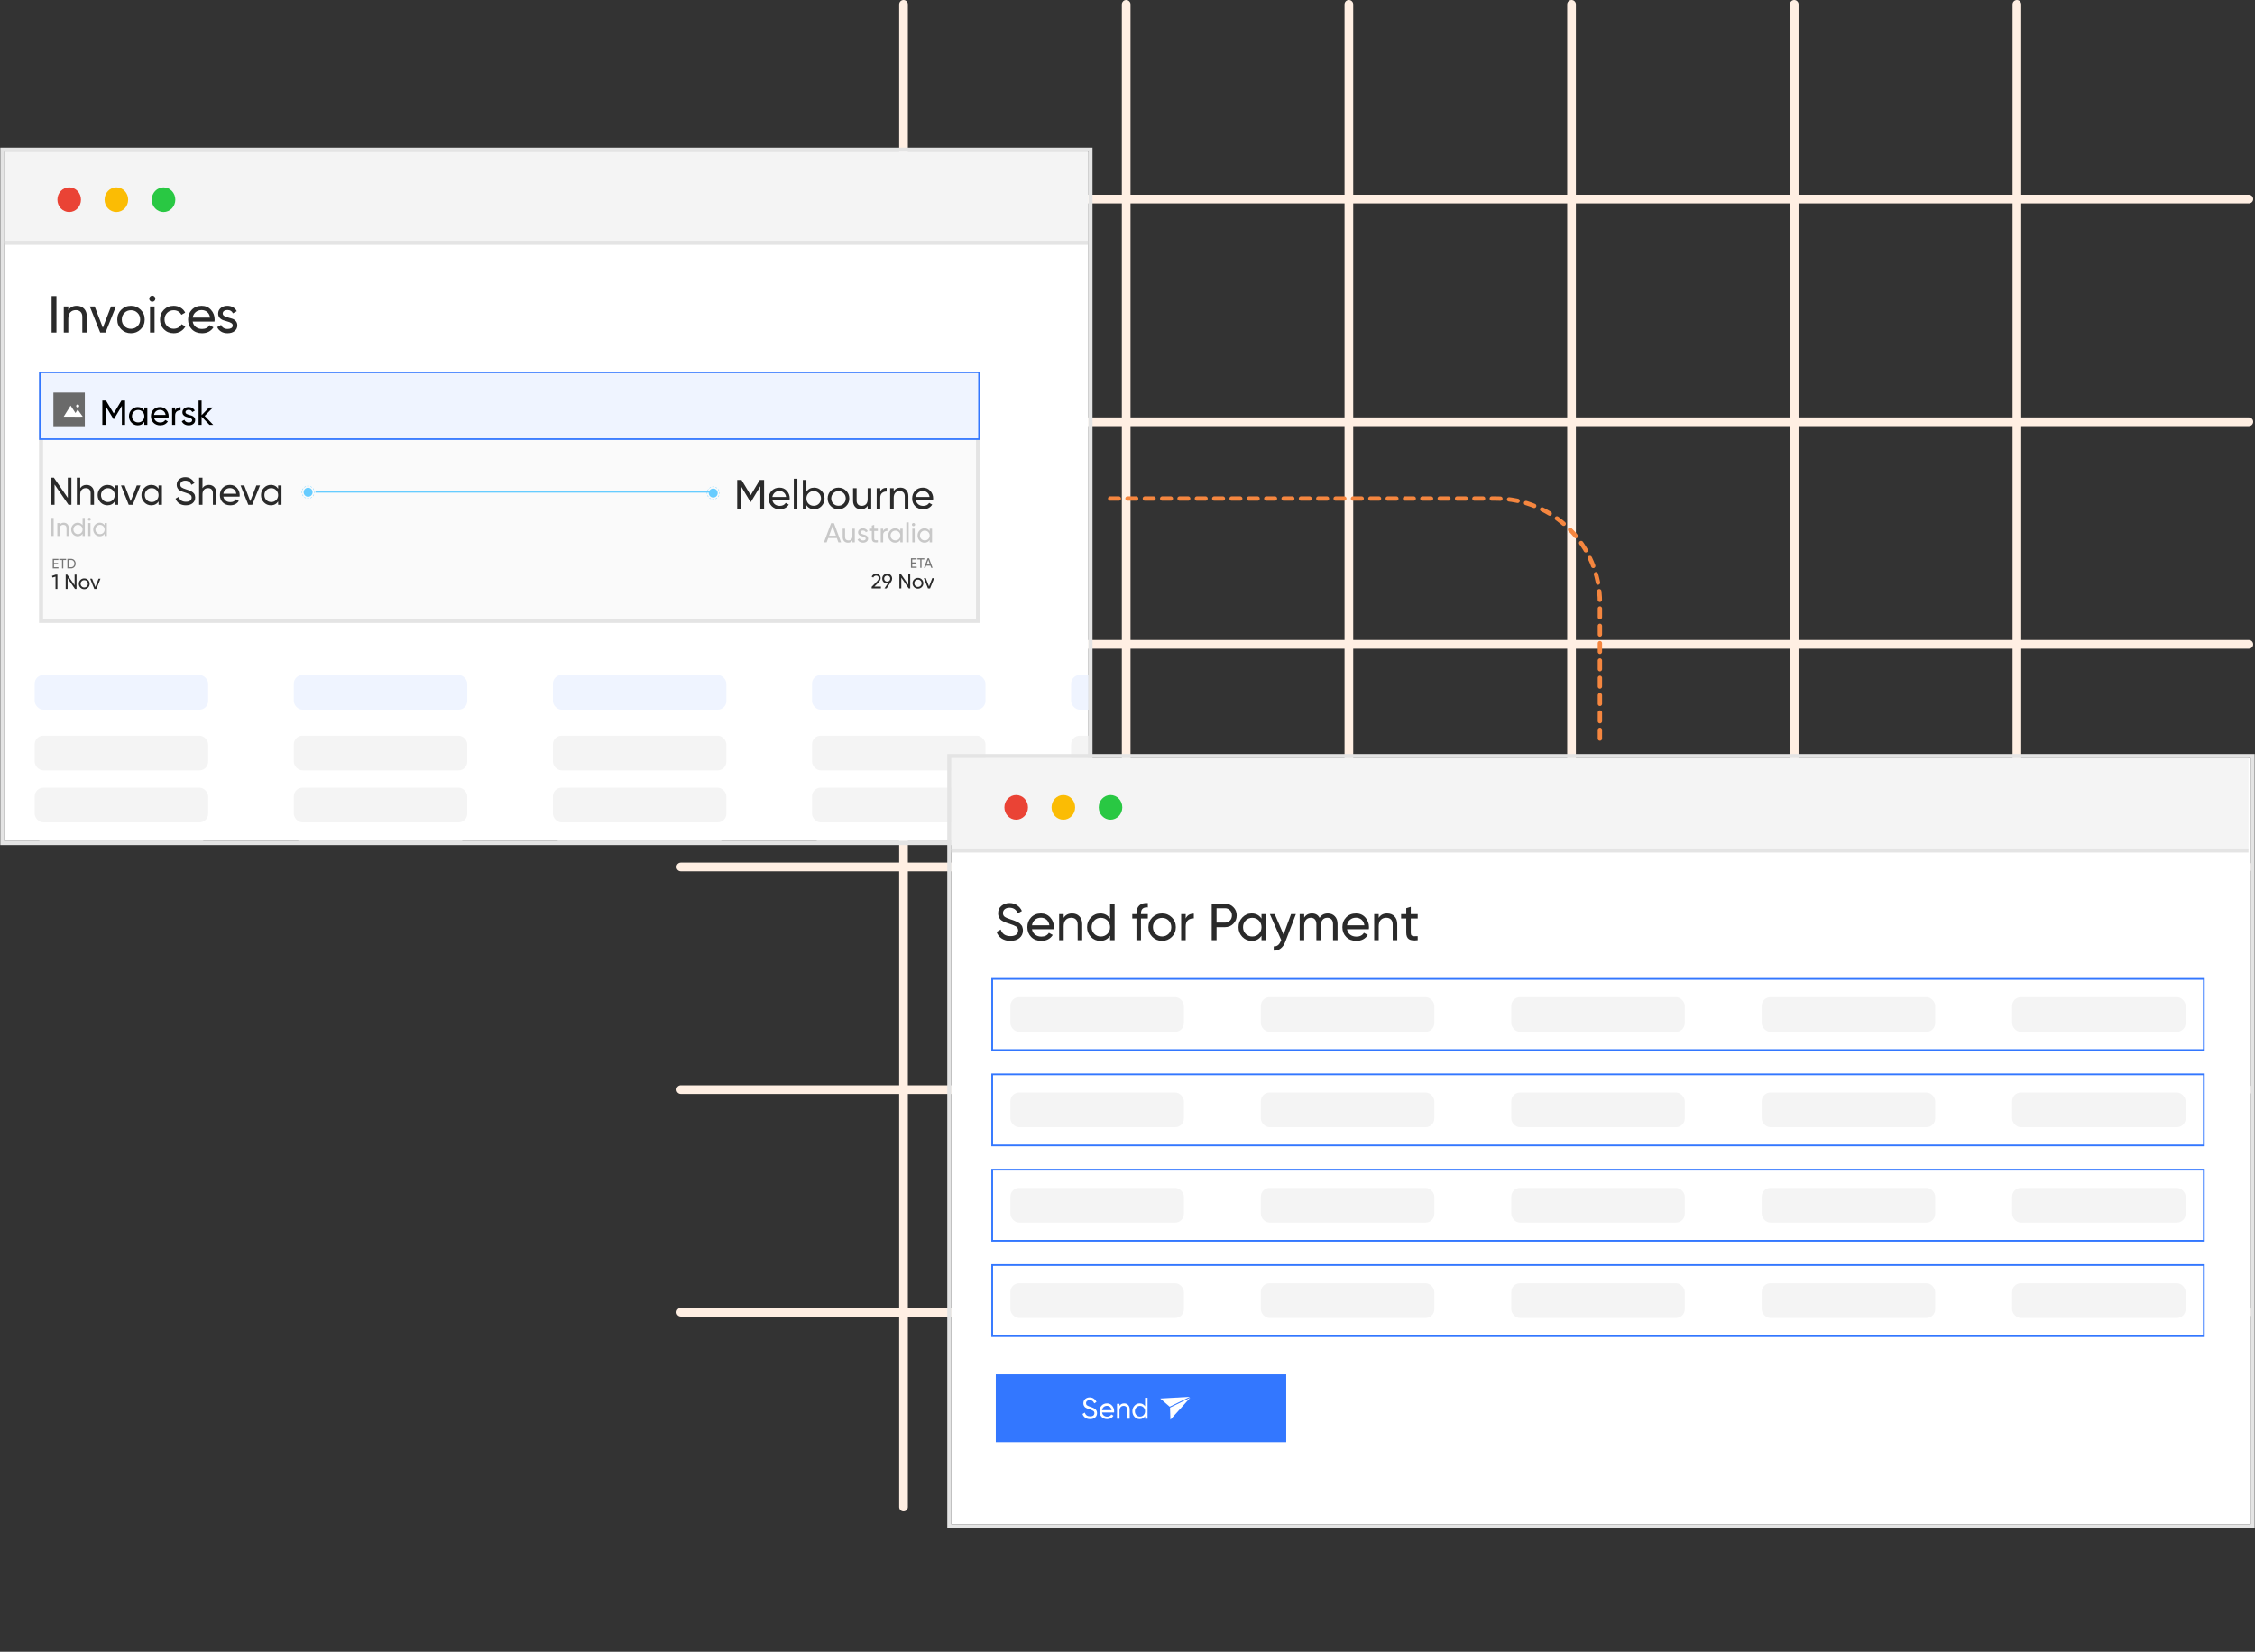 <svg width="520" height="381" viewBox="0 0 520 381" fill="none" xmlns="http://www.w3.org/2000/svg">
<rect x="0" y="0" width="520" height="381" fill="#333333" stroke="none"/>
<path d="M208.351 1V347.607" stroke="#FFEFE3" stroke-width="2" stroke-linecap="round"/>
<path d="M518.584 45.931L157 45.931" stroke="#FFEFE3" stroke-width="2" stroke-linecap="round"/>
<path d="M259.698 1V347.607" stroke="#FFEFE3" stroke-width="2" stroke-linecap="round"/>
<path d="M518.584 97.28L157 97.28" stroke="#FFEFE3" stroke-width="2" stroke-linecap="round"/>
<path d="M311.049 1V347.607" stroke="#FFEFE3" stroke-width="2" stroke-linecap="round"/>
<path d="M518.584 148.629L157 148.629" stroke="#FFEFE3" stroke-width="2" stroke-linecap="round"/>
<path d="M362.396 1V347.607" stroke="#FFEFE3" stroke-width="2" stroke-linecap="round"/>
<path d="M518.584 199.978L157 199.978" stroke="#FFEFE3" stroke-width="2" stroke-linecap="round"/>
<path d="M413.747 1V347.607" stroke="#FFEFE3" stroke-width="2" stroke-linecap="round"/>
<path d="M518.584 251.328L157 251.328" stroke="#FFEFE3" stroke-width="2" stroke-linecap="round"/>
<path d="M465.095 1V347.607" stroke="#FFEFE3" stroke-width="2" stroke-linecap="round"/>
<path d="M518.584 302.677L157 302.677" stroke="#FFEFE3" stroke-width="2" stroke-linecap="round"/>
<g clip-path="url(#clip0_605_56096)">
<rect x="1" y="35" width="251" height="160" fill="white"/>
<rect x="8" y="169.696" width="40" height="8" rx="2" fill="#F4F4F4"/>
<rect x="67.75" y="169.696" width="40" height="8" rx="2" fill="#F4F4F4"/>
<rect x="127.5" y="169.696" width="40" height="8" rx="2" fill="#F4F4F4"/>
<rect x="187.25" y="169.696" width="40" height="8" rx="2" fill="#F4F4F4"/>
<rect x="247" y="169.696" width="40" height="8" rx="2" fill="#F4F4F4"/>
<rect x="8" y="181.696" width="40" height="8" rx="2" fill="#F4F4F4"/>
<rect x="67.75" y="181.696" width="40" height="8" rx="2" fill="#F4F4F4"/>
<rect x="127.5" y="181.696" width="40" height="8" rx="2" fill="#F4F4F4"/>
<rect x="187.25" y="181.696" width="40" height="8" rx="2" fill="#F4F4F4"/>
<rect x="247" y="181.696" width="40" height="8" rx="2" fill="#F4F4F4"/>
<rect x="8" y="193.696" width="40" height="8" rx="2" fill="#F4F4F4"/>
<rect x="67.75" y="193.696" width="40" height="8" rx="2" fill="#F4F4F4"/>
<rect x="127.5" y="193.696" width="40" height="8" rx="2" fill="#F4F4F4"/>
<rect x="187.25" y="193.696" width="40" height="8" rx="2" fill="#F4F4F4"/>
<rect x="247" y="193.696" width="40" height="8" rx="2" fill="#F4F4F4"/>
<rect x="8" y="155.696" width="40" height="8" rx="2" fill="#EFF4FF"/>
<rect x="67.75" y="155.696" width="40" height="8" rx="2" fill="#EFF4FF"/>
<rect x="127.5" y="155.696" width="40" height="8" rx="2" fill="#EFF4FF"/>
<rect x="187.25" y="155.696" width="40" height="8" rx="2" fill="#EFF4FF"/>
<rect x="247" y="155.696" width="40" height="8" rx="2" fill="#EFF4FF"/>
<path d="M1 34.696H250.859V56.02H1V34.696Z" fill="#F4F4F4"/>
<path d="M250.859 55.554H1V56.487H250.859V55.554Z" fill="#E4E4E4"/>
<path fill-rule="evenodd" clip-rule="evenodd" d="M15.957 48.913C17.459 48.913 18.676 47.64 18.676 46.069C18.676 44.499 17.459 43.226 15.957 43.226C14.455 43.226 13.237 44.499 13.237 46.069C13.237 47.64 14.455 48.913 15.957 48.913Z" fill="#EA4335"/>
<path fill-rule="evenodd" clip-rule="evenodd" d="M26.834 48.913C28.335 48.913 29.553 47.64 29.553 46.069C29.553 44.499 28.335 43.226 26.834 43.226C25.332 43.226 24.114 44.499 24.114 46.069C24.114 47.64 25.332 48.913 26.834 48.913Z" fill="#FBBC04"/>
<path fill-rule="evenodd" clip-rule="evenodd" d="M37.712 48.913C39.213 48.913 40.431 47.64 40.431 46.069C40.431 44.499 39.213 43.226 37.712 43.226C36.21 43.226 34.992 44.499 34.992 46.069C34.992 47.64 36.21 48.913 37.712 48.913Z" fill="#29C843"/>
<path d="M11.9 68.296H13.016V76.696H11.9V68.296ZM17.698 70.54C18.402 70.54 18.966 70.764 19.39 71.212C19.814 71.652 20.026 72.252 20.026 73.012V76.696H18.982V73.072C18.982 72.584 18.85 72.208 18.586 71.944C18.322 71.672 17.958 71.536 17.494 71.536C16.974 71.536 16.554 71.7 16.234 72.028C15.914 72.348 15.754 72.844 15.754 73.516V76.696H14.71V70.696H15.754V71.56C16.178 70.88 16.826 70.54 17.698 70.54ZM25.601 70.696H26.729L24.329 76.696H23.105L20.705 70.696H21.833L23.717 75.58L25.601 70.696ZM32.442 75.94C31.826 76.548 31.078 76.852 30.198 76.852C29.318 76.852 28.57 76.548 27.954 75.94C27.346 75.332 27.042 74.584 27.042 73.696C27.042 72.808 27.346 72.06 27.954 71.452C28.57 70.844 29.318 70.54 30.198 70.54C31.078 70.54 31.826 70.844 32.442 71.452C33.058 72.06 33.366 72.808 33.366 73.696C33.366 74.584 33.058 75.332 32.442 75.94ZM30.198 75.832C30.798 75.832 31.302 75.628 31.71 75.22C32.118 74.812 32.322 74.304 32.322 73.696C32.322 73.088 32.118 72.58 31.71 72.172C31.302 71.764 30.798 71.56 30.198 71.56C29.606 71.56 29.106 71.764 28.698 72.172C28.29 72.58 28.086 73.088 28.086 73.696C28.086 74.304 28.29 74.812 28.698 75.22C29.106 75.628 29.606 75.832 30.198 75.832ZM35.125 69.604C34.925 69.604 34.757 69.536 34.621 69.4C34.485 69.264 34.417 69.1 34.417 68.908C34.417 68.716 34.485 68.552 34.621 68.416C34.757 68.272 34.925 68.2 35.125 68.2C35.317 68.2 35.481 68.272 35.617 68.416C35.753 68.552 35.821 68.716 35.821 68.908C35.821 69.1 35.753 69.264 35.617 69.4C35.481 69.536 35.317 69.604 35.125 69.604ZM34.597 76.696V70.696H35.641V76.696H34.597ZM40.053 76.852C39.149 76.852 38.397 76.552 37.797 75.952C37.197 75.344 36.897 74.592 36.897 73.696C36.897 72.8 37.197 72.052 37.797 71.452C38.397 70.844 39.149 70.54 40.053 70.54C40.645 70.54 41.177 70.684 41.649 70.972C42.121 71.252 42.473 71.632 42.705 72.112L41.829 72.616C41.677 72.296 41.441 72.04 41.121 71.848C40.809 71.656 40.453 71.56 40.053 71.56C39.453 71.56 38.949 71.764 38.541 72.172C38.141 72.58 37.941 73.088 37.941 73.696C37.941 74.296 38.141 74.8 38.541 75.208C38.949 75.616 39.453 75.82 40.053 75.82C40.453 75.82 40.813 75.728 41.133 75.544C41.453 75.352 41.697 75.096 41.865 74.776L42.753 75.292C42.497 75.764 42.129 76.144 41.649 76.432C41.169 76.712 40.637 76.852 40.053 76.852ZM44.434 74.176C44.538 74.712 44.782 75.128 45.166 75.424C45.558 75.72 46.038 75.868 46.606 75.868C47.398 75.868 47.974 75.576 48.334 74.992L49.222 75.496C48.638 76.4 47.758 76.852 46.582 76.852C45.63 76.852 44.854 76.556 44.254 75.964C43.662 75.364 43.366 74.608 43.366 73.696C43.366 72.792 43.658 72.04 44.242 71.44C44.826 70.84 45.582 70.54 46.51 70.54C47.39 70.54 48.106 70.852 48.658 71.476C49.218 72.092 49.498 72.836 49.498 73.708C49.498 73.86 49.486 74.016 49.462 74.176H44.434ZM46.51 71.524C45.95 71.524 45.486 71.684 45.118 72.004C44.75 72.316 44.522 72.736 44.434 73.264H48.442C48.354 72.696 48.13 72.264 47.77 71.968C47.41 71.672 46.99 71.524 46.51 71.524ZM51.364 72.316C51.364 72.548 51.48 72.736 51.712 72.88C51.944 73.016 52.224 73.128 52.552 73.216C52.88 73.296 53.208 73.392 53.536 73.504C53.864 73.608 54.144 73.792 54.376 74.056C54.608 74.312 54.724 74.644 54.724 75.052C54.724 75.596 54.512 76.032 54.088 76.36C53.672 76.688 53.136 76.852 52.48 76.852C51.896 76.852 51.396 76.724 50.98 76.468C50.564 76.212 50.268 75.872 50.092 75.448L50.992 74.932C51.088 75.22 51.268 75.448 51.532 75.616C51.796 75.784 52.112 75.868 52.48 75.868C52.824 75.868 53.108 75.804 53.332 75.676C53.556 75.54 53.668 75.332 53.668 75.052C53.668 74.82 53.552 74.636 53.32 74.5C53.088 74.356 52.808 74.244 52.48 74.164C52.152 74.076 51.824 73.976 51.496 73.864C51.168 73.752 50.888 73.568 50.656 73.312C50.424 73.056 50.308 72.728 50.308 72.328C50.308 71.808 50.508 71.38 50.908 71.044C51.316 70.708 51.824 70.54 52.432 70.54C52.92 70.54 53.352 70.652 53.728 70.876C54.112 71.092 54.4 71.396 54.592 71.788L53.716 72.28C53.5 71.768 53.072 71.512 52.432 71.512C52.136 71.512 51.884 71.584 51.676 71.728C51.468 71.864 51.364 72.06 51.364 72.316Z" fill="#2A2A2A"/>
<rect x="9.467" y="86.163" width="216.067" height="57.067" fill="#FAFAFA" stroke="#E4E4E4" stroke-width="0.933"/>
<path d="M15.636 110.182H16.466V116.434H15.796L12.581 111.763V116.434H11.75V110.182H12.42L15.636 114.845V110.182Z" fill="#2A2A2A"/>
<path d="M19.948 111.852C20.472 111.852 20.891 112.019 21.207 112.352C21.523 112.68 21.68 113.127 21.68 113.692V116.434H20.903V113.737C20.903 113.374 20.805 113.094 20.609 112.897C20.412 112.695 20.141 112.594 19.796 112.594C19.409 112.594 19.096 112.716 18.858 112.96C18.62 113.198 18.5 113.567 18.5 114.067V116.434H17.723V110.182H18.5V112.611C18.816 112.105 19.299 111.852 19.948 111.852Z" fill="#2A2A2A"/>
<path d="M26.463 111.968H27.24V116.434H26.463V115.666C26.076 116.256 25.514 116.551 24.775 116.551C24.15 116.551 23.617 116.324 23.176 115.872C22.735 115.413 22.515 114.856 22.515 114.201C22.515 113.546 22.735 112.993 23.176 112.54C23.617 112.081 24.15 111.852 24.775 111.852C25.514 111.852 26.076 112.147 26.463 112.736V111.968ZM24.873 115.8C25.326 115.8 25.704 115.648 26.008 115.345C26.311 115.035 26.463 114.654 26.463 114.201C26.463 113.749 26.311 113.371 26.008 113.067C25.704 112.757 25.326 112.602 24.873 112.602C24.427 112.602 24.052 112.757 23.748 113.067C23.444 113.371 23.292 113.749 23.292 114.201C23.292 114.654 23.444 115.035 23.748 115.345C24.052 115.648 24.427 115.8 24.873 115.8Z" fill="#2A2A2A"/>
<path d="M31.544 111.968H32.384L30.597 116.434H29.686L27.9 111.968H28.739L30.142 115.604L31.544 111.968Z" fill="#2A2A2A"/>
<path d="M36.565 111.968H37.342V116.434H36.565V115.666C36.178 116.256 35.615 116.551 34.876 116.551C34.251 116.551 33.718 116.324 33.278 115.872C32.837 115.413 32.617 114.856 32.617 114.201C32.617 113.546 32.837 112.993 33.278 112.54C33.718 112.081 34.251 111.852 34.876 111.852C35.615 111.852 36.178 112.147 36.565 112.736V111.968ZM34.975 115.8C35.427 115.8 35.805 115.648 36.109 115.345C36.413 115.035 36.565 114.654 36.565 114.201C36.565 113.749 36.413 113.371 36.109 113.067C35.805 112.757 35.427 112.602 34.975 112.602C34.528 112.602 34.153 112.757 33.849 113.067C33.545 113.371 33.394 113.749 33.394 114.201C33.394 114.654 33.545 115.035 33.849 115.345C34.153 115.648 34.528 115.8 34.975 115.8Z" fill="#2A2A2A"/>
<path d="M42.851 116.551C42.268 116.551 41.767 116.414 41.351 116.14C40.94 115.866 40.651 115.491 40.484 115.014L41.199 114.603C41.443 115.36 42 115.738 42.869 115.738C43.298 115.738 43.626 115.651 43.852 115.479C44.078 115.3 44.191 115.065 44.191 114.773C44.191 114.475 44.078 114.252 43.852 114.103C43.626 113.954 43.247 113.796 42.717 113.63C42.455 113.546 42.256 113.481 42.119 113.433C41.982 113.38 41.809 113.302 41.601 113.201C41.398 113.094 41.246 112.987 41.145 112.879C41.044 112.766 40.952 112.62 40.868 112.442C40.791 112.263 40.752 112.061 40.752 111.834C40.752 111.292 40.943 110.864 41.324 110.548C41.705 110.226 42.169 110.066 42.717 110.066C43.212 110.066 43.64 110.191 44.004 110.441C44.373 110.691 44.65 111.021 44.834 111.432L44.138 111.834C43.87 111.191 43.396 110.87 42.717 110.87C42.378 110.87 42.104 110.953 41.895 111.12C41.687 111.286 41.583 111.513 41.583 111.799C41.583 112.072 41.681 112.281 41.878 112.424C42.074 112.567 42.414 112.716 42.896 112.87C43.069 112.924 43.191 112.963 43.262 112.987C43.334 113.01 43.444 113.052 43.593 113.112C43.748 113.171 43.861 113.219 43.932 113.255C44.004 113.29 44.099 113.341 44.218 113.406C44.343 113.472 44.435 113.534 44.495 113.594C44.554 113.654 44.623 113.728 44.7 113.817C44.784 113.901 44.843 113.987 44.879 114.076C44.915 114.166 44.944 114.27 44.968 114.389C44.998 114.502 45.013 114.624 45.013 114.755C45.013 115.303 44.813 115.741 44.414 116.068C44.016 116.39 43.494 116.551 42.851 116.551Z" fill="#2A2A2A"/>
<path d="M48.14 111.852C48.664 111.852 49.084 112.019 49.4 112.352C49.715 112.68 49.873 113.127 49.873 113.692V116.434H49.096V113.737C49.096 113.374 48.998 113.094 48.801 112.897C48.605 112.695 48.334 112.594 47.989 112.594C47.602 112.594 47.289 112.716 47.051 112.96C46.812 113.198 46.693 113.567 46.693 114.067V116.434H45.916V110.182H46.693V112.611C47.009 112.105 47.491 111.852 48.14 111.852Z" fill="#2A2A2A"/>
<path d="M51.503 114.559C51.58 114.958 51.762 115.267 52.048 115.488C52.34 115.708 52.697 115.818 53.12 115.818C53.709 115.818 54.138 115.601 54.406 115.166L55.067 115.541C54.632 116.214 53.977 116.551 53.102 116.551C52.393 116.551 51.816 116.33 51.369 115.89C50.928 115.443 50.708 114.88 50.708 114.201C50.708 113.528 50.925 112.969 51.36 112.522C51.795 112.075 52.358 111.852 53.048 111.852C53.703 111.852 54.236 112.084 54.647 112.549C55.064 113.007 55.273 113.561 55.273 114.21C55.273 114.323 55.264 114.44 55.246 114.559H51.503ZM53.048 112.585C52.632 112.585 52.286 112.704 52.012 112.942C51.738 113.174 51.569 113.487 51.503 113.88H54.486C54.421 113.457 54.254 113.135 53.986 112.915C53.718 112.695 53.406 112.585 53.048 112.585Z" fill="#2A2A2A"/>
<path d="M59.118 111.968H59.957L58.171 116.434H57.26L55.473 111.968H56.313L57.715 115.604L59.118 111.968Z" fill="#2A2A2A"/>
<path d="M64.138 111.968H64.915V116.434H64.138V115.666C63.751 116.256 63.188 116.551 62.45 116.551C61.825 116.551 61.292 116.324 60.851 115.872C60.41 115.413 60.19 114.856 60.19 114.201C60.19 113.546 60.41 112.993 60.851 112.54C61.292 112.081 61.825 111.852 62.45 111.852C63.188 111.852 63.751 112.147 64.138 112.736V111.968ZM62.548 115.8C63.001 115.8 63.379 115.648 63.682 115.345C63.986 115.035 64.138 114.654 64.138 114.201C64.138 113.749 63.986 113.371 63.682 113.067C63.379 112.757 63.001 112.602 62.548 112.602C62.102 112.602 61.726 112.757 61.423 113.067C61.119 113.371 60.967 113.749 60.967 114.201C60.967 114.654 61.119 115.035 61.423 115.345C61.726 115.648 62.102 115.8 62.548 115.8Z" fill="#2A2A2A"/>
<path d="M11.824 119.46H12.378V123.628H11.824V119.46Z" fill="#C8C8C8"/>
<path d="M14.701 120.573C15.051 120.573 15.331 120.684 15.541 120.907C15.752 121.125 15.857 121.423 15.857 121.8V123.628H15.339V121.83C15.339 121.587 15.273 121.401 15.142 121.27C15.011 121.135 14.83 121.067 14.6 121.067C14.342 121.067 14.134 121.149 13.975 121.311C13.816 121.47 13.737 121.716 13.737 122.05V123.628H13.219V120.65H13.737V121.079C13.947 120.742 14.269 120.573 14.701 120.573Z" fill="#C8C8C8"/>
<path d="M19.045 119.46H19.563V123.628H19.045V123.116C18.787 123.509 18.412 123.705 17.92 123.705C17.503 123.705 17.148 123.555 16.854 123.253C16.56 122.947 16.413 122.576 16.413 122.139C16.413 121.703 16.56 121.333 16.854 121.032C17.148 120.726 17.503 120.573 17.92 120.573C18.412 120.573 18.787 120.77 19.045 121.163V119.46ZM17.985 123.205C18.287 123.205 18.539 123.104 18.742 122.901C18.944 122.695 19.045 122.441 19.045 122.139C19.045 121.838 18.944 121.585 18.742 121.383C18.539 121.177 18.287 121.073 17.985 121.073C17.688 121.073 17.437 121.177 17.235 121.383C17.032 121.585 16.931 121.838 16.931 122.139C16.931 122.441 17.032 122.695 17.235 122.901C17.437 123.104 17.688 123.205 17.985 123.205Z" fill="#C8C8C8"/>
<path d="M20.61 120.109C20.511 120.109 20.428 120.075 20.36 120.007C20.293 119.94 20.259 119.858 20.259 119.763C20.259 119.668 20.293 119.587 20.36 119.519C20.428 119.448 20.511 119.412 20.61 119.412C20.706 119.412 20.787 119.448 20.854 119.519C20.922 119.587 20.956 119.668 20.956 119.763C20.956 119.858 20.922 119.94 20.854 120.007C20.787 120.075 20.706 120.109 20.61 120.109ZM20.348 123.628V120.65H20.866V123.628H20.348Z" fill="#C8C8C8"/>
<path d="M24.122 120.65H24.64V123.628H24.122V123.116C23.864 123.509 23.489 123.705 22.997 123.705C22.58 123.705 22.224 123.555 21.931 123.253C21.637 122.947 21.49 122.576 21.49 122.139C21.49 121.703 21.637 121.333 21.931 121.032C22.224 120.726 22.58 120.573 22.997 120.573C23.489 120.573 23.864 120.77 24.122 121.163V120.65ZM23.062 123.205C23.364 123.205 23.616 123.104 23.818 122.901C24.021 122.695 24.122 122.441 24.122 122.139C24.122 121.838 24.021 121.585 23.818 121.383C23.616 121.177 23.364 121.073 23.062 121.073C22.764 121.073 22.514 121.177 22.312 121.383C22.109 121.585 22.008 121.838 22.008 122.139C22.008 122.441 22.109 122.695 22.312 122.901C22.514 123.104 22.764 123.205 23.062 123.205Z" fill="#C8C8C8"/>
<rect x="9.187" y="85.883" width="216.577" height="15.405" fill="#EFF4FF" stroke="#3377FF" stroke-width="0.373"/>
<path d="M28.84 92.4V98H28.104V93.624L26.272 96.672H26.176L24.344 93.632V98H23.6V92.4H24.44L26.224 95.36L28 92.4H28.84ZM33.278 94H33.974V98H33.278V97.312C32.931 97.84 32.427 98.104 31.765 98.104C31.206 98.104 30.728 97.901 30.334 97.496C29.939 97.085 29.741 96.587 29.741 96C29.741 95.413 29.939 94.917 30.334 94.512C30.728 94.101 31.206 93.896 31.765 93.896C32.427 93.896 32.931 94.16 33.278 94.688V94ZM31.854 97.432C32.259 97.432 32.597 97.296 32.87 97.024C33.142 96.747 33.278 96.405 33.278 96C33.278 95.595 33.142 95.256 32.87 94.984C32.597 94.707 32.259 94.568 31.854 94.568C31.453 94.568 31.117 94.707 30.846 94.984C30.573 95.256 30.438 95.595 30.438 96C30.438 96.405 30.573 96.747 30.846 97.024C31.117 97.296 31.453 97.432 31.854 97.432ZM35.516 96.32C35.585 96.677 35.748 96.955 36.004 97.152C36.265 97.349 36.585 97.448 36.964 97.448C37.492 97.448 37.876 97.253 38.116 96.864L38.708 97.2C38.319 97.803 37.732 98.104 36.948 98.104C36.313 98.104 35.796 97.907 35.396 97.512C35.001 97.112 34.804 96.608 34.804 96C34.804 95.397 34.999 94.896 35.388 94.496C35.777 94.096 36.281 93.896 36.9 93.896C37.487 93.896 37.964 94.104 38.332 94.52C38.705 94.931 38.892 95.427 38.892 96.008C38.892 96.109 38.884 96.213 38.868 96.32H35.516ZM36.9 94.552C36.527 94.552 36.217 94.659 35.972 94.872C35.727 95.08 35.575 95.36 35.516 95.712H38.188C38.129 95.333 37.98 95.045 37.74 94.848C37.5 94.651 37.22 94.552 36.9 94.552ZM40.388 94.672C40.617 94.176 41.033 93.928 41.636 93.928V94.656C41.295 94.64 41.001 94.731 40.756 94.928C40.511 95.125 40.388 95.443 40.388 95.88V98H39.692V94H40.388V94.672ZM42.769 95.08C42.769 95.235 42.846 95.36 43.001 95.456C43.155 95.547 43.342 95.621 43.561 95.68C43.779 95.733 43.998 95.797 44.217 95.872C44.435 95.941 44.622 96.064 44.777 96.24C44.931 96.411 45.009 96.632 45.009 96.904C45.009 97.267 44.867 97.557 44.585 97.776C44.307 97.995 43.95 98.104 43.513 98.104C43.123 98.104 42.79 98.019 42.513 97.848C42.235 97.677 42.038 97.451 41.921 97.168L42.521 96.824C42.585 97.016 42.705 97.168 42.881 97.28C43.057 97.392 43.267 97.448 43.513 97.448C43.742 97.448 43.931 97.405 44.081 97.32C44.23 97.229 44.305 97.091 44.305 96.904C44.305 96.749 44.227 96.627 44.073 96.536C43.918 96.44 43.731 96.365 43.513 96.312C43.294 96.253 43.075 96.187 42.857 96.112C42.638 96.037 42.451 95.915 42.297 95.744C42.142 95.573 42.065 95.355 42.065 95.088C42.065 94.741 42.198 94.456 42.465 94.232C42.737 94.008 43.075 93.896 43.481 93.896C43.806 93.896 44.094 93.971 44.345 94.12C44.601 94.264 44.793 94.467 44.921 94.728L44.337 95.056C44.193 94.715 43.907 94.544 43.481 94.544C43.283 94.544 43.115 94.592 42.977 94.688C42.838 94.779 42.769 94.909 42.769 95.08ZM49.178 98H48.314L46.49 96.104V98H45.794V92.4H46.49V95.768L48.218 94H49.114L47.202 95.936L49.178 98Z" fill="black"/>
<path d="M12.453 130.835H13.479V131.113H12.16V128.904H13.463V129.181H12.453V129.86H13.384V130.134H12.453V130.835Z" fill="#757575"/>
<path d="M15.247 128.904V129.181H14.594V131.113H14.303V129.181H13.653V128.904H15.247Z" fill="#757575"/>
<path d="M16.399 128.904C16.7 128.904 16.949 129.011 17.147 129.225C17.346 129.438 17.446 129.699 17.446 130.008C17.446 130.317 17.346 130.579 17.147 130.794C16.949 131.006 16.7 131.113 16.399 131.113H15.537V128.904H16.399ZM16.399 130.835C16.624 130.835 16.808 130.756 16.951 130.598C17.094 130.44 17.166 130.244 17.166 130.008C17.166 129.772 17.094 129.576 16.951 129.418C16.808 129.26 16.624 129.181 16.399 129.181H15.831V130.835H16.399Z" fill="#757575"/>
<path d="M12.86 132.533H13.239V135.846H12.803V133.006L12.098 133.214L11.989 132.835L12.86 132.533Z" fill="#2A2A2A"/>
<path d="M17.208 132.533H17.648V135.846H17.293L15.589 133.37V135.846H15.149V132.533H15.504L17.208 135.003V132.533Z" fill="#2A2A2A"/>
<path d="M20.311 135.548C20.069 135.788 19.773 135.908 19.426 135.908C19.079 135.908 18.784 135.788 18.541 135.548C18.301 135.308 18.181 135.013 18.181 134.663C18.181 134.312 18.301 134.017 18.541 133.777C18.784 133.538 19.079 133.418 19.426 133.418C19.773 133.418 20.069 133.538 20.311 133.777C20.555 134.017 20.676 134.312 20.676 134.663C20.676 135.013 20.555 135.308 20.311 135.548ZM19.426 135.505C19.663 135.505 19.862 135.425 20.023 135.264C20.184 135.103 20.264 134.902 20.264 134.663C20.264 134.423 20.184 134.222 20.023 134.061C19.862 133.901 19.663 133.82 19.426 133.82C19.193 133.82 18.996 133.901 18.835 134.061C18.674 134.222 18.593 134.423 18.593 134.663C18.593 134.902 18.674 135.103 18.835 135.264C18.996 135.425 19.193 135.505 19.426 135.505Z" fill="#2A2A2A"/>
<path d="M22.726 133.479H23.171L22.224 135.846H21.741L20.794 133.479H21.239L21.983 135.406L22.726 133.479Z" fill="#2A2A2A"/>
<path d="M210.36 130.708H211.385V130.986H210.066V128.777H211.37V129.055H210.36V129.733H211.291V130.008H210.36V130.708Z" fill="#757575"/>
<path d="M213.153 128.777V129.055H212.5V130.986H212.21V129.055H211.56V128.777H213.153Z" fill="#757575"/>
<path d="M214.738 130.986L214.558 130.491H213.564L213.385 130.986H213.072L213.896 128.777H214.227L215.051 130.986H214.738ZM213.665 130.216H214.457L214.06 129.127L213.665 130.216Z" fill="#757575"/>
<path d="M201 135.72V135.36L202.169 134.167C202.482 133.855 202.638 133.586 202.638 133.362C202.638 133.176 202.581 133.031 202.467 132.927C202.354 132.823 202.215 132.771 202.051 132.771C201.738 132.771 201.511 132.919 201.369 133.216L201 132.998C201.104 132.783 201.248 132.621 201.431 132.51C201.617 132.4 201.822 132.345 202.046 132.345C202.324 132.345 202.565 132.436 202.77 132.619C202.975 132.802 203.078 133.048 203.078 133.358C203.078 133.692 202.881 134.056 202.486 134.451L201.639 135.293H203.14V135.72H201Z" fill="#2A2A2A"/>
<path d="M205.726 133.457C205.726 133.713 205.658 133.935 205.522 134.124H205.527L204.457 135.72H203.96L204.746 134.56C204.677 134.566 204.623 134.569 204.585 134.569C204.251 134.569 203.976 134.467 203.762 134.262C203.55 134.053 203.444 133.785 203.444 133.457C203.444 133.129 203.55 132.862 203.762 132.657C203.976 132.449 204.251 132.345 204.585 132.345C204.92 132.345 205.193 132.449 205.404 132.657C205.619 132.862 205.726 133.129 205.726 133.457ZM204.074 132.955C203.945 133.081 203.88 133.249 203.88 133.457C203.88 133.665 203.945 133.834 204.074 133.963C204.207 134.09 204.377 134.153 204.585 134.153C204.793 134.153 204.962 134.09 205.092 133.963C205.224 133.834 205.29 133.665 205.29 133.457C205.29 133.249 205.226 133.081 205.096 132.955C204.967 132.829 204.797 132.766 204.585 132.766C204.377 132.766 204.207 132.829 204.074 132.955Z" fill="#2A2A2A"/>
<path d="M209.456 132.406H209.897V135.72H209.542L207.837 133.244V135.72H207.397V132.406H207.752L209.456 134.877V132.406Z" fill="#2A2A2A"/>
<path d="M212.56 135.421C212.317 135.661 212.022 135.781 211.675 135.781C211.328 135.781 211.033 135.661 210.79 135.421C210.55 135.181 210.43 134.886 210.43 134.536C210.43 134.186 210.55 133.891 210.79 133.651C211.033 133.411 211.328 133.291 211.675 133.291C212.022 133.291 212.317 133.411 212.56 133.651C212.803 133.891 212.925 134.186 212.925 134.536C212.925 134.886 212.803 135.181 212.56 135.421ZM211.675 135.379C211.912 135.379 212.111 135.298 212.271 135.137C212.432 134.976 212.513 134.776 212.513 134.536C212.513 134.296 212.432 134.096 212.271 133.935C212.111 133.774 211.912 133.694 211.675 133.694C211.442 133.694 211.244 133.774 211.083 133.935C210.922 134.096 210.842 134.296 210.842 134.536C210.842 134.776 210.922 134.976 211.083 135.137C211.244 135.298 211.442 135.379 211.675 135.379Z" fill="#2A2A2A"/>
<path d="M214.974 133.353H215.419L214.473 135.72H213.99L213.043 133.353H213.488L214.231 135.279L214.974 133.353Z" fill="#2A2A2A"/>
<path d="M176.201 110.712V117.339H175.33V112.16L173.162 115.767H173.048L170.88 112.17V117.339H170V110.712H170.994L173.105 114.215L175.207 110.712H176.201Z" fill="#2A2A2A"/>
<path d="M178.11 115.351C178.192 115.774 178.385 116.102 178.688 116.335C178.997 116.569 179.376 116.686 179.824 116.686C180.449 116.686 180.903 116.455 181.187 115.995L181.887 116.392C181.427 117.105 180.733 117.462 179.805 117.462C179.054 117.462 178.442 117.228 177.968 116.761C177.501 116.288 177.268 115.692 177.268 114.972C177.268 114.259 177.498 113.666 177.959 113.192C178.419 112.719 179.016 112.482 179.748 112.482C180.442 112.482 181.007 112.728 181.443 113.221C181.884 113.707 182.105 114.294 182.105 114.982C182.105 115.101 182.096 115.225 182.077 115.351H178.11ZM179.748 113.259C179.306 113.259 178.94 113.385 178.65 113.637C178.359 113.883 178.18 114.215 178.11 114.631H181.272C181.203 114.183 181.026 113.842 180.742 113.609C180.458 113.375 180.127 113.259 179.748 113.259Z" fill="#2A2A2A"/>
<path d="M183.052 117.339V110.428H183.876V117.339H183.052Z" fill="#2A2A2A"/>
<path d="M187.745 112.482C188.408 112.482 188.973 112.725 189.44 113.211C189.907 113.691 190.14 114.278 190.14 114.972C190.14 115.666 189.907 116.256 189.44 116.742C188.973 117.222 188.408 117.462 187.745 117.462C186.962 117.462 186.366 117.149 185.956 116.525V117.339H185.132V110.712H185.956V113.42C186.366 112.795 186.962 112.482 187.745 112.482ZM187.641 116.667C188.114 116.667 188.512 116.506 188.834 116.184C189.156 115.856 189.317 115.452 189.317 114.972C189.317 114.492 189.156 114.092 188.834 113.77C188.512 113.442 188.114 113.278 187.641 113.278C187.161 113.278 186.76 113.442 186.439 113.77C186.117 114.092 185.956 114.492 185.956 114.972C185.956 115.452 186.117 115.856 186.439 116.184C186.76 116.506 187.161 116.667 187.641 116.667Z" fill="#2A2A2A"/>
<path d="M195.118 116.742C194.632 117.222 194.042 117.462 193.348 117.462C192.653 117.462 192.063 117.222 191.577 116.742C191.098 116.263 190.858 115.673 190.858 114.972C190.858 114.272 191.098 113.681 191.577 113.202C192.063 112.722 192.653 112.482 193.348 112.482C194.042 112.482 194.632 112.722 195.118 113.202C195.604 113.681 195.847 114.272 195.847 114.972C195.847 115.673 195.604 116.263 195.118 116.742ZM193.348 116.657C193.821 116.657 194.219 116.496 194.54 116.174C194.862 115.853 195.023 115.452 195.023 114.972C195.023 114.492 194.862 114.092 194.54 113.77C194.219 113.448 193.821 113.287 193.348 113.287C192.881 113.287 192.486 113.448 192.164 113.77C191.842 114.092 191.681 114.492 191.681 114.972C191.681 115.452 191.842 115.853 192.164 116.174C192.486 116.496 192.881 116.657 193.348 116.657Z" fill="#2A2A2A"/>
<path d="M200.084 112.605H200.908V117.339H200.084V116.657C199.749 117.194 199.238 117.462 198.55 117.462C197.995 117.462 197.55 117.288 197.215 116.941C196.881 116.588 196.714 116.111 196.714 115.512V112.605H197.537V115.464C197.537 115.849 197.641 116.149 197.85 116.364C198.058 116.572 198.345 116.676 198.711 116.676C199.121 116.676 199.453 116.55 199.705 116.297C199.958 116.039 200.084 115.644 200.084 115.114V112.605Z" fill="#2A2A2A"/>
<path d="M202.985 113.401C203.257 112.814 203.749 112.52 204.462 112.52V113.382C204.058 113.363 203.711 113.47 203.421 113.704C203.13 113.937 202.985 114.313 202.985 114.83V117.339H202.162V112.605H202.985V113.401Z" fill="#2A2A2A"/>
<path d="M207.625 112.482C208.18 112.482 208.625 112.659 208.96 113.012C209.294 113.36 209.462 113.833 209.462 114.432V117.339H208.638V114.48C208.638 114.095 208.534 113.798 208.326 113.59C208.117 113.375 207.83 113.268 207.464 113.268C207.054 113.268 206.723 113.397 206.47 113.656C206.218 113.909 206.091 114.3 206.091 114.83V117.339H205.268V112.605H206.091V113.287C206.426 112.751 206.937 112.482 207.625 112.482Z" fill="#2A2A2A"/>
<path d="M211.189 115.351C211.271 115.774 211.463 116.102 211.766 116.335C212.076 116.569 212.454 116.686 212.902 116.686C213.527 116.686 213.982 116.455 214.266 115.995L214.966 116.392C214.506 117.105 213.811 117.462 212.884 117.462C212.132 117.462 211.52 117.228 211.047 116.761C210.58 116.288 210.346 115.692 210.346 114.972C210.346 114.259 210.577 113.666 211.037 113.192C211.498 112.719 212.095 112.482 212.827 112.482C213.521 112.482 214.086 112.728 214.521 113.221C214.963 113.707 215.184 114.294 215.184 114.982C215.184 115.101 215.175 115.225 215.156 115.351H211.189ZM212.827 113.259C212.385 113.259 212.019 113.385 211.729 113.637C211.438 113.883 211.258 114.215 211.189 114.631H214.351C214.281 114.183 214.105 113.842 213.821 113.609C213.537 113.375 213.205 113.259 212.827 113.259Z" fill="#2A2A2A"/>
<path d="M193.332 125.102L192.973 124.111H190.985L190.625 125.102H190L191.647 120.684H192.31L193.957 125.102H193.332ZM191.187 123.562H192.771L191.975 121.385L191.187 123.562Z" fill="#C8C8C8"/>
<path d="M196.568 121.946H197.117V125.102H196.568V124.647C196.345 125.005 196.004 125.184 195.546 125.184C195.175 125.184 194.879 125.068 194.656 124.837C194.433 124.601 194.321 124.284 194.321 123.884V121.946H194.87V123.852C194.87 124.109 194.94 124.309 195.079 124.452C195.218 124.591 195.409 124.66 195.653 124.66C195.926 124.66 196.147 124.576 196.316 124.408C196.484 124.235 196.568 123.972 196.568 123.619V121.946Z" fill="#C8C8C8"/>
<path d="M198.42 122.798C198.42 122.92 198.481 123.019 198.603 123.095C198.725 123.166 198.873 123.225 199.045 123.272C199.218 123.314 199.39 123.364 199.563 123.423C199.735 123.478 199.882 123.575 200.004 123.713C200.126 123.848 200.187 124.023 200.187 124.237C200.187 124.523 200.076 124.753 199.853 124.925C199.634 125.098 199.352 125.184 199.007 125.184C198.7 125.184 198.437 125.117 198.218 124.982C198 124.847 197.844 124.668 197.751 124.445L198.225 124.174C198.275 124.326 198.37 124.445 198.509 124.534C198.648 124.622 198.814 124.666 199.007 124.666C199.188 124.666 199.338 124.633 199.455 124.565C199.573 124.494 199.632 124.384 199.632 124.237C199.632 124.115 199.571 124.018 199.449 123.947C199.327 123.871 199.18 123.812 199.007 123.77C198.835 123.724 198.662 123.671 198.49 123.612C198.317 123.553 198.17 123.457 198.048 123.322C197.926 123.187 197.865 123.015 197.865 122.805C197.865 122.531 197.97 122.306 198.181 122.129C198.395 121.953 198.662 121.864 198.982 121.864C199.239 121.864 199.466 121.923 199.664 122.041C199.866 122.154 200.017 122.314 200.118 122.521L199.657 122.779C199.544 122.51 199.319 122.375 198.982 122.375C198.826 122.375 198.694 122.413 198.584 122.489C198.475 122.561 198.42 122.664 198.42 122.798Z" fill="#C8C8C8"/>
<path d="M202.431 122.476H201.592V124.187C201.592 124.342 201.621 124.454 201.68 124.521C201.743 124.584 201.838 124.618 201.964 124.622C202.09 124.622 202.246 124.618 202.431 124.61V125.102C201.951 125.165 201.6 125.127 201.377 124.988C201.154 124.845 201.043 124.578 201.043 124.187V122.476H200.418V121.946H201.043V121.227L201.592 121.063V121.946H202.431V122.476Z" fill="#C8C8C8"/>
<path d="M203.649 122.476C203.83 122.085 204.158 121.889 204.633 121.889V122.464C204.364 122.451 204.133 122.523 203.939 122.678C203.745 122.834 203.649 123.084 203.649 123.429V125.102H203.1V121.946H203.649V122.476Z" fill="#C8C8C8"/>
<path d="M207.611 121.946H208.16V125.102H207.611V124.559C207.337 124.976 206.94 125.184 206.418 125.184C205.976 125.184 205.6 125.024 205.288 124.704C204.977 124.38 204.821 123.987 204.821 123.524C204.821 123.061 204.977 122.67 205.288 122.35C205.6 122.026 205.976 121.864 206.418 121.864C206.94 121.864 207.337 122.072 207.611 122.489V121.946ZM206.487 124.654C206.807 124.654 207.074 124.546 207.289 124.332C207.503 124.113 207.611 123.844 207.611 123.524C207.611 123.204 207.503 122.937 207.289 122.723C207.074 122.504 206.807 122.394 206.487 122.394C206.172 122.394 205.907 122.504 205.692 122.723C205.478 122.937 205.37 123.204 205.37 123.524C205.37 123.844 205.478 124.113 205.692 124.332C205.907 124.546 206.172 124.654 206.487 124.654Z" fill="#C8C8C8"/>
<path d="M208.992 125.102V120.495H209.541V125.102H208.992Z" fill="#C8C8C8"/>
<path d="M210.656 121.372C210.551 121.372 210.463 121.336 210.391 121.265C210.32 121.193 210.284 121.107 210.284 121.006C210.284 120.905 210.32 120.819 210.391 120.747C210.463 120.671 210.551 120.633 210.656 120.633C210.757 120.633 210.843 120.671 210.915 120.747C210.986 120.819 211.022 120.905 211.022 121.006C211.022 121.107 210.986 121.193 210.915 121.265C210.843 121.336 210.757 121.372 210.656 121.372ZM210.378 125.102V121.946H210.928V125.102H210.378Z" fill="#C8C8C8"/>
<path d="M214.378 121.946H214.927V125.102H214.378V124.559C214.105 124.976 213.707 125.184 213.185 125.184C212.743 125.184 212.367 125.024 212.056 124.704C211.744 124.38 211.589 123.987 211.589 123.524C211.589 123.061 211.744 122.67 212.056 122.35C212.367 122.026 212.743 121.864 213.185 121.864C213.707 121.864 214.105 122.072 214.378 122.489V121.946ZM213.255 124.654C213.574 124.654 213.842 124.546 214.056 124.332C214.271 124.113 214.378 123.844 214.378 123.524C214.378 123.204 214.271 122.937 214.056 122.723C213.842 122.504 213.574 122.394 213.255 122.394C212.939 122.394 212.674 122.504 212.459 122.723C212.245 122.937 212.138 123.204 212.138 123.524C212.138 123.844 212.245 124.113 212.459 124.332C212.674 124.546 212.939 124.654 213.255 124.654Z" fill="#C8C8C8"/>
<rect x="12.315" y="90.548" width="7.246" height="7.763" fill="#6A6A6A"/>
<path fill-rule="evenodd" clip-rule="evenodd" d="M17.91 93.996C18.102 93.996 18.257 93.839 18.257 93.646C18.257 93.453 18.102 93.296 17.91 93.296C17.719 93.296 17.564 93.453 17.564 93.646C17.564 93.839 17.719 93.996 17.91 93.996ZM16.952 96.114H14.687L16.282 93.553C16.282 93.553 16.904 94.494 17.412 95.275L17.915 94.462L19.089 96.113L17.953 96.124L16.952 96.114Z" fill="white"/>
<path fill-rule="evenodd" clip-rule="evenodd" d="M164.737 113.637L72.737 113.637L72.737 113.352L164.737 113.352L164.737 113.637Z" fill="#66CCFF"/>
<path fill-rule="evenodd" clip-rule="evenodd" d="M69.594 113.738C69.586 113.674 69.582 113.609 69.582 113.544C69.582 113.478 69.586 113.413 69.594 113.35C69.597 113.327 69.618 113.311 69.641 113.314C69.663 113.317 69.679 113.338 69.676 113.361C69.668 113.421 69.665 113.482 69.665 113.544C69.665 113.606 69.668 113.667 69.676 113.727C69.679 113.75 69.663 113.771 69.641 113.774C69.618 113.776 69.597 113.76 69.594 113.738ZM69.716 113.03C69.695 113.021 69.685 112.997 69.694 112.976C69.743 112.855 69.808 112.742 69.886 112.64C69.9 112.622 69.926 112.618 69.944 112.632C69.962 112.646 69.965 112.673 69.951 112.691C69.878 112.787 69.817 112.894 69.77 113.007C69.761 113.029 69.737 113.039 69.716 113.03ZM69.716 114.058C69.737 114.049 69.761 114.059 69.77 114.08C69.817 114.194 69.878 114.3 69.951 114.397C69.965 114.415 69.962 114.441 69.944 114.455C69.926 114.469 69.9 114.466 69.886 114.448C69.808 114.345 69.743 114.233 69.694 114.112C69.685 114.091 69.695 114.066 69.716 114.058ZM70.15 112.424C70.136 112.406 70.139 112.38 70.157 112.366C70.258 112.287 70.37 112.222 70.49 112.172C70.511 112.163 70.535 112.173 70.543 112.194C70.552 112.216 70.542 112.24 70.521 112.249C70.408 112.296 70.303 112.358 70.207 112.432C70.189 112.446 70.164 112.443 70.15 112.424ZM70.15 114.663C70.164 114.645 70.189 114.642 70.207 114.656C70.303 114.73 70.408 114.792 70.521 114.839C70.542 114.848 70.552 114.872 70.543 114.893C70.535 114.914 70.511 114.924 70.49 114.916C70.37 114.866 70.258 114.8 70.157 114.722C70.139 114.708 70.136 114.681 70.15 114.663ZM70.825 112.118C70.822 112.096 70.838 112.075 70.86 112.072C70.923 112.064 70.987 112.059 71.052 112.059C71.118 112.059 71.182 112.064 71.244 112.072C71.267 112.075 71.283 112.096 71.28 112.118C71.277 112.141 71.256 112.157 71.234 112.154C71.174 112.147 71.114 112.143 71.052 112.143C70.991 112.143 70.93 112.147 70.871 112.154C70.849 112.157 70.828 112.141 70.825 112.118ZM70.825 114.969C70.828 114.946 70.849 114.93 70.871 114.933C70.93 114.941 70.991 114.945 71.052 114.945C71.114 114.945 71.174 114.941 71.234 114.933C71.256 114.93 71.277 114.946 71.28 114.969C71.283 114.992 71.267 115.013 71.244 115.016C71.182 115.024 71.118 115.028 71.052 115.028C70.987 115.028 70.923 115.024 70.86 115.016C70.838 115.013 70.822 114.992 70.825 114.969ZM71.561 112.194C71.57 112.173 71.594 112.163 71.615 112.172C71.735 112.222 71.846 112.287 71.948 112.366C71.966 112.38 71.969 112.406 71.955 112.424C71.941 112.443 71.915 112.446 71.897 112.432C71.802 112.358 71.697 112.296 71.584 112.249C71.563 112.24 71.553 112.216 71.561 112.194ZM71.561 114.893C71.553 114.872 71.563 114.848 71.584 114.839C71.697 114.792 71.802 114.73 71.897 114.656C71.915 114.642 71.941 114.645 71.955 114.663C71.969 114.681 71.966 114.708 71.948 114.722C71.846 114.8 71.735 114.866 71.615 114.916C71.594 114.924 71.57 114.914 71.561 114.893ZM72.161 112.632C72.179 112.618 72.205 112.622 72.219 112.64C72.297 112.742 72.362 112.855 72.411 112.976C72.42 112.997 72.41 113.021 72.389 113.03C72.368 113.039 72.344 113.029 72.335 113.007C72.288 112.894 72.227 112.787 72.154 112.691C72.14 112.673 72.143 112.646 72.161 112.632ZM72.161 114.455C72.143 114.441 72.14 114.415 72.154 114.397C72.227 114.3 72.288 114.194 72.335 114.08C72.344 114.059 72.368 114.049 72.389 114.058C72.41 114.066 72.42 114.091 72.411 114.112C72.362 114.233 72.297 114.345 72.219 114.448C72.205 114.466 72.179 114.469 72.161 114.455ZM72.464 113.774C72.442 113.771 72.426 113.75 72.429 113.727C72.436 113.667 72.44 113.606 72.44 113.544C72.44 113.482 72.436 113.421 72.429 113.361C72.426 113.338 72.442 113.317 72.464 113.314C72.487 113.311 72.507 113.327 72.51 113.35C72.519 113.413 72.523 113.478 72.523 113.544C72.523 113.609 72.519 113.674 72.51 113.738C72.507 113.76 72.487 113.776 72.464 113.774Z" fill="#66CCFF"/>
<path d="M71.053 112.502C71.623 112.502 72.084 112.968 72.084 113.543C72.084 114.118 71.623 114.583 71.053 114.583C70.484 114.583 70.022 114.118 70.022 113.543C70.022 112.968 70.484 112.502 71.053 112.502Z" fill="#66CCFF"/>
<path fill-rule="evenodd" clip-rule="evenodd" d="M163.012 113.924C163.004 113.86 163 113.796 163 113.73C163 113.664 163.004 113.6 163.012 113.536C163.015 113.513 163.036 113.497 163.059 113.5C163.081 113.503 163.097 113.524 163.094 113.547C163.086 113.607 163.082 113.668 163.082 113.73C163.082 113.792 163.086 113.853 163.094 113.913C163.097 113.936 163.081 113.957 163.059 113.96C163.036 113.963 163.015 113.947 163.012 113.924ZM163.134 113.216C163.113 113.207 163.103 113.183 163.112 113.162C163.161 113.041 163.226 112.928 163.304 112.826C163.318 112.808 163.344 112.805 163.362 112.819C163.38 112.833 163.383 112.859 163.369 112.877C163.296 112.973 163.235 113.08 163.188 113.194C163.179 113.215 163.155 113.225 163.134 113.216ZM163.134 114.244C163.155 114.235 163.179 114.245 163.188 114.266C163.235 114.38 163.296 114.487 163.369 114.583C163.383 114.601 163.38 114.627 163.362 114.641C163.344 114.655 163.318 114.652 163.304 114.634C163.226 114.532 163.161 114.419 163.112 114.298C163.103 114.277 163.113 114.253 163.134 114.244ZM163.568 112.611C163.554 112.592 163.557 112.566 163.575 112.552C163.676 112.474 163.788 112.408 163.908 112.358C163.929 112.349 163.953 112.359 163.961 112.381C163.97 112.402 163.96 112.426 163.939 112.435C163.826 112.482 163.721 112.544 163.625 112.618C163.607 112.632 163.582 112.629 163.568 112.611ZM163.568 114.85C163.582 114.831 163.607 114.828 163.625 114.842C163.721 114.916 163.826 114.978 163.939 115.025C163.96 115.034 163.97 115.058 163.961 115.079C163.953 115.101 163.929 115.111 163.908 115.102C163.788 115.052 163.676 114.986 163.575 114.908C163.557 114.894 163.554 114.868 163.568 114.85ZM164.243 112.305C164.24 112.282 164.256 112.261 164.278 112.258C164.341 112.25 164.405 112.246 164.47 112.246C164.535 112.246 164.6 112.25 164.662 112.258C164.685 112.261 164.701 112.282 164.698 112.305C164.695 112.328 164.674 112.344 164.652 112.341C164.592 112.333 164.532 112.329 164.47 112.329C164.409 112.329 164.348 112.333 164.289 112.341C164.266 112.344 164.246 112.328 164.243 112.305ZM164.243 115.155C164.246 115.133 164.266 115.117 164.289 115.12C164.348 115.127 164.409 115.131 164.47 115.131C164.532 115.131 164.592 115.127 164.652 115.12C164.674 115.117 164.695 115.133 164.698 115.155C164.701 115.178 164.685 115.199 164.662 115.202C164.6 115.21 164.535 115.215 164.47 115.215C164.405 115.215 164.341 115.21 164.278 115.202C164.256 115.199 164.24 115.178 164.243 115.155ZM164.979 112.381C164.988 112.359 165.012 112.349 165.033 112.358C165.153 112.408 165.264 112.474 165.366 112.552C165.384 112.566 165.387 112.592 165.373 112.611C165.359 112.629 165.333 112.632 165.315 112.618C165.22 112.544 165.114 112.482 165.002 112.435C164.981 112.426 164.971 112.402 164.979 112.381ZM164.979 115.079C164.971 115.058 164.981 115.034 165.002 115.025C165.114 114.978 165.22 114.916 165.315 114.842C165.333 114.828 165.359 114.831 165.373 114.85C165.387 114.868 165.384 114.894 165.366 114.908C165.264 114.986 165.153 115.052 165.033 115.102C165.012 115.111 164.988 115.101 164.979 115.079ZM165.579 112.819C165.597 112.805 165.623 112.808 165.637 112.826C165.715 112.928 165.78 113.041 165.829 113.162C165.838 113.183 165.828 113.207 165.807 113.216C165.786 113.225 165.762 113.215 165.753 113.194C165.706 113.08 165.645 112.973 165.572 112.877C165.558 112.859 165.561 112.833 165.579 112.819ZM165.579 114.641C165.561 114.627 165.558 114.601 165.572 114.583C165.645 114.487 165.706 114.38 165.753 114.266C165.762 114.245 165.786 114.235 165.807 114.244C165.828 114.253 165.838 114.277 165.829 114.298C165.78 114.419 165.715 114.532 165.637 114.634C165.623 114.652 165.597 114.655 165.579 114.641ZM165.882 113.96C165.86 113.957 165.844 113.936 165.847 113.913C165.854 113.853 165.858 113.792 165.858 113.73C165.858 113.668 165.854 113.607 165.847 113.547C165.844 113.524 165.86 113.503 165.882 113.5C165.905 113.497 165.925 113.513 165.928 113.536C165.937 113.6 165.941 113.664 165.941 113.73C165.941 113.796 165.937 113.86 165.928 113.924C165.925 113.947 165.905 113.963 165.882 113.96Z" fill="#66CCFF"/>
<path d="M164.47 112.689C165.04 112.689 165.501 113.154 165.501 113.729C165.501 114.304 165.04 114.77 164.47 114.77C163.901 114.77 163.439 114.304 163.439 113.729C163.439 113.154 163.901 112.689 164.47 112.689Z" fill="#66CCFF"/>
</g>
<rect x="0.533" y="34.533" width="250.933" height="159.933" stroke="#E4E4E4" stroke-width="0.933"/>
<rect x="219.373" y="174.861" width="299.627" height="176.729" fill="white"/>
<rect width="66.977" height="15.657" transform="translate(229.627 317)" fill="#3377FF"/>
<path d="M251.378 327.328C250.946 327.328 250.576 327.223 250.267 327.012C249.963 326.8 249.749 326.511 249.625 326.144L250.155 325.827C250.335 326.41 250.747 326.702 251.391 326.702C251.709 326.702 251.951 326.635 252.119 326.502C252.286 326.364 252.37 326.183 252.37 325.958C252.37 325.728 252.286 325.556 252.119 325.441C251.951 325.327 251.671 325.205 251.279 325.076C251.085 325.012 250.937 324.962 250.836 324.925C250.734 324.883 250.606 324.824 250.452 324.746C250.302 324.663 250.19 324.58 250.115 324.498C250.04 324.411 249.972 324.298 249.91 324.16C249.853 324.023 249.824 323.866 249.824 323.692C249.824 323.274 249.965 322.944 250.247 322.7C250.529 322.452 250.873 322.328 251.279 322.328C251.645 322.328 251.962 322.425 252.231 322.618C252.504 322.81 252.709 323.065 252.846 323.382L252.33 323.692C252.132 323.196 251.781 322.948 251.279 322.948C251.027 322.948 250.825 323.012 250.67 323.141C250.516 323.27 250.439 323.444 250.439 323.664C250.439 323.876 250.512 324.036 250.657 324.147C250.803 324.257 251.054 324.372 251.411 324.491C251.539 324.532 251.629 324.562 251.682 324.58C251.735 324.599 251.817 324.631 251.927 324.677C252.041 324.723 252.125 324.759 252.178 324.787C252.231 324.815 252.301 324.854 252.39 324.904C252.482 324.955 252.551 325.003 252.595 325.049C252.639 325.095 252.689 325.152 252.747 325.221C252.808 325.285 252.853 325.352 252.879 325.421C252.905 325.49 252.928 325.57 252.945 325.662C252.967 325.749 252.978 325.843 252.978 325.944C252.978 326.366 252.831 326.704 252.535 326.956C252.24 327.204 251.854 327.328 251.378 327.328Z" fill="white"/>
<path d="M254.128 325.793C254.185 326.1 254.32 326.339 254.531 326.509C254.747 326.679 255.012 326.764 255.325 326.764C255.761 326.764 256.079 326.596 256.277 326.261L256.766 326.55C256.445 327.069 255.96 327.328 255.312 327.328C254.787 327.328 254.359 327.158 254.029 326.819C253.702 326.474 253.539 326.04 253.539 325.517C253.539 324.998 253.7 324.567 254.022 324.222C254.344 323.878 254.76 323.706 255.272 323.706C255.757 323.706 256.151 323.885 256.456 324.243C256.764 324.597 256.918 325.024 256.918 325.524C256.918 325.611 256.912 325.701 256.899 325.793H254.128ZM255.272 324.271C254.963 324.271 254.708 324.362 254.505 324.546C254.302 324.725 254.176 324.966 254.128 325.269H256.337C256.288 324.943 256.165 324.695 255.966 324.525C255.768 324.355 255.536 324.271 255.272 324.271Z" fill="white"/>
<path d="M259.226 323.706C259.614 323.706 259.925 323.834 260.159 324.091C260.392 324.344 260.509 324.688 260.509 325.125V327.239H259.934V325.159C259.934 324.879 259.861 324.663 259.716 324.512C259.57 324.355 259.37 324.277 259.114 324.277C258.827 324.277 258.596 324.372 258.42 324.56C258.243 324.743 258.155 325.028 258.155 325.414V327.239H257.58V323.795H258.155V324.291C258.389 323.901 258.746 323.706 259.226 323.706Z" fill="white"/>
<path d="M264.05 322.418H264.625V327.239H264.05V326.647C263.764 327.101 263.347 327.328 262.8 327.328C262.337 327.328 261.943 327.154 261.617 326.805C261.29 326.451 261.127 326.022 261.127 325.517C261.127 325.012 261.29 324.585 261.617 324.236C261.943 323.883 262.337 323.706 262.8 323.706C263.347 323.706 263.764 323.933 264.05 324.388V322.418ZM262.873 326.75C263.208 326.75 263.488 326.633 263.713 326.399C263.938 326.16 264.05 325.866 264.05 325.517C264.05 325.168 263.938 324.877 263.713 324.642C263.488 324.404 263.208 324.284 262.873 324.284C262.542 324.284 262.265 324.404 262.04 324.642C261.815 324.877 261.703 325.168 261.703 325.517C261.703 325.866 261.815 326.16 262.04 326.399C262.265 326.633 262.542 326.75 262.873 326.75Z" fill="white"/>
<mask id="mask0_605_56096" style="mask-type:alpha" maskUnits="userSpaceOnUse" x="265" y="319" width="12" height="12">
<path d="M276.605 319.23L265.409 319.23L265.409 330.427L276.605 330.427L276.605 319.23Z" fill="#C4C4C4"/>
</mask>
<g mask="url(#mask0_605_56096)">
</g>
<g clip-path="url(#clip1_605_56096)">
<path d="M269.808 324.676L269.895 327.465L274.467 322.396L269.808 324.676Z" fill="white"/>
<path d="M267.55 322.58L269.722 324.471L274.391 322.19L267.55 322.58Z" fill="white"/>
</g>
<rect x="228.8" y="225.8" width="279.4" height="16.4" fill="white"/>
<rect x="233" y="230" width="40" height="8" rx="2" fill="#F4F4F4"/>
<rect x="290.75" y="230" width="40" height="8" rx="2" fill="#F4F4F4"/>
<rect x="348.5" y="230" width="40" height="8" rx="2" fill="#F4F4F4"/>
<rect x="406.25" y="230" width="40" height="8" rx="2" fill="#F4F4F4"/>
<rect x="464" y="230" width="40" height="8" rx="2" fill="#F4F4F4"/>
<rect x="228.8" y="225.8" width="279.4" height="16.4" stroke="#3377FF" stroke-width="0.4"/>
<rect x="228.8" y="247.8" width="279.4" height="16.4" fill="white"/>
<rect x="233" y="252" width="40" height="8" rx="2" fill="#F4F4F4"/>
<rect x="290.75" y="252" width="40" height="8" rx="2" fill="#F4F4F4"/>
<rect x="348.5" y="252" width="40" height="8" rx="2" fill="#F4F4F4"/>
<rect x="406.25" y="252" width="40" height="8" rx="2" fill="#F4F4F4"/>
<rect x="464" y="252" width="40" height="8" rx="2" fill="#F4F4F4"/>
<rect x="228.8" y="247.8" width="279.4" height="16.4" stroke="#3377FF" stroke-width="0.4"/>
<rect x="228.8" y="269.8" width="279.4" height="16.4" fill="white"/>
<rect x="233" y="274" width="40" height="8" rx="2" fill="#F4F4F4"/>
<rect x="290.75" y="274" width="40" height="8" rx="2" fill="#F4F4F4"/>
<rect x="348.5" y="274" width="40" height="8" rx="2" fill="#F4F4F4"/>
<rect x="406.25" y="274" width="40" height="8" rx="2" fill="#F4F4F4"/>
<rect x="464" y="274" width="40" height="8" rx="2" fill="#F4F4F4"/>
<rect x="228.8" y="269.8" width="279.4" height="16.4" stroke="#3377FF" stroke-width="0.4"/>
<rect x="228.8" y="291.8" width="279.4" height="16.4" fill="white"/>
<rect x="233" y="296" width="40" height="8" rx="2" fill="#F4F4F4"/>
<rect x="290.75" y="296" width="40" height="8" rx="2" fill="#F4F4F4"/>
<rect x="348.5" y="296" width="40" height="8" rx="2" fill="#F4F4F4"/>
<rect x="406.25" y="296" width="40" height="8" rx="2" fill="#F4F4F4"/>
<rect x="464" y="296" width="40" height="8" rx="2" fill="#F4F4F4"/>
<rect x="228.8" y="291.8" width="279.4" height="16.4" stroke="#3377FF" stroke-width="0.4"/>
<path d="M219.373 174.861H518.501V196.185H219.373V174.861Z" fill="#F4F4F4"/>
<path d="M518.501 195.719H219.373V196.652H518.501V195.719Z" fill="#E4E4E4"/>
<path fill-rule="evenodd" clip-rule="evenodd" d="M234.329 189.077C235.831 189.077 237.049 187.804 237.049 186.234C237.049 184.664 235.831 183.391 234.329 183.391C232.828 183.391 231.61 184.664 231.61 186.234C231.61 187.804 232.828 189.077 234.329 189.077Z" fill="#EA4335"/>
<path fill-rule="evenodd" clip-rule="evenodd" d="M245.206 189.077C246.708 189.077 247.926 187.804 247.926 186.234C247.926 184.664 246.708 183.391 245.206 183.391C243.705 183.391 242.487 184.664 242.487 186.234C242.487 187.804 243.705 189.077 245.206 189.077Z" fill="#FBBC04"/>
<path fill-rule="evenodd" clip-rule="evenodd" d="M256.084 189.077C257.586 189.077 258.804 187.804 258.804 186.234C258.804 184.664 257.586 183.391 256.084 183.391C254.582 183.391 253.365 184.664 253.365 186.234C253.365 187.804 254.582 189.077 256.084 189.077Z" fill="#29C843"/>
<path d="M232.985 217.017C232.201 217.017 231.529 216.833 230.969 216.465C230.417 216.097 230.029 215.593 229.805 214.953L230.765 214.401C231.093 215.417 231.841 215.925 233.009 215.925C233.585 215.925 234.025 215.809 234.329 215.577C234.633 215.337 234.785 215.021 234.785 214.629C234.785 214.229 234.633 213.929 234.329 213.729C234.025 213.529 233.517 213.317 232.805 213.093C232.453 212.981 232.185 212.893 232.001 212.829C231.817 212.757 231.585 212.653 231.305 212.517C231.033 212.373 230.829 212.229 230.693 212.085C230.557 211.933 230.433 211.737 230.321 211.497C230.217 211.257 230.165 210.985 230.165 210.681C230.165 209.953 230.421 209.377 230.933 208.953C231.445 208.521 232.069 208.305 232.805 208.305C233.469 208.305 234.045 208.473 234.533 208.809C235.029 209.145 235.401 209.589 235.649 210.141L234.713 210.681C234.353 209.817 233.717 209.385 232.805 209.385C232.349 209.385 231.981 209.497 231.701 209.721C231.421 209.945 231.281 210.249 231.281 210.633C231.281 211.001 231.413 211.281 231.677 211.473C231.941 211.665 232.397 211.865 233.045 212.073C233.277 212.145 233.441 212.197 233.537 212.229C233.633 212.261 233.781 212.317 233.981 212.397C234.189 212.477 234.341 212.541 234.437 212.589C234.533 212.637 234.661 212.705 234.821 212.793C234.989 212.881 235.113 212.965 235.193 213.045C235.273 213.125 235.365 213.225 235.469 213.345C235.581 213.457 235.661 213.573 235.709 213.693C235.757 213.813 235.797 213.953 235.829 214.113C235.869 214.265 235.889 214.429 235.889 214.605C235.889 215.341 235.621 215.929 235.085 216.369C234.549 216.801 233.849 217.017 232.985 217.017ZM237.975 214.341C238.079 214.877 238.323 215.293 238.707 215.589C239.099 215.885 239.579 216.033 240.147 216.033C240.939 216.033 241.515 215.741 241.875 215.157L242.763 215.661C242.179 216.565 241.299 217.017 240.123 217.017C239.171 217.017 238.395 216.721 237.795 216.129C237.203 215.529 236.907 214.773 236.907 213.861C236.907 212.957 237.199 212.205 237.783 211.605C238.367 211.005 239.123 210.705 240.051 210.705C240.931 210.705 241.647 211.017 242.199 211.641C242.759 212.257 243.039 213.001 243.039 213.873C243.039 214.025 243.027 214.181 243.003 214.341H237.975ZM240.051 211.689C239.491 211.689 239.027 211.849 238.659 212.169C238.291 212.481 238.063 212.901 237.975 213.429H241.983C241.895 212.861 241.671 212.429 241.311 212.133C240.951 211.837 240.531 211.689 240.051 211.689ZM247.227 210.705C247.931 210.705 248.495 210.929 248.919 211.377C249.343 211.817 249.555 212.417 249.555 213.177V216.861H248.511V213.237C248.511 212.749 248.379 212.373 248.115 212.109C247.851 211.837 247.487 211.701 247.023 211.701C246.503 211.701 246.083 211.865 245.763 212.193C245.443 212.513 245.283 213.009 245.283 213.681V216.861H244.239V210.861H245.283V211.725C245.707 211.045 246.355 210.705 247.227 210.705ZM255.981 208.461H257.025V216.861H255.981V215.829C255.461 216.621 254.705 217.017 253.713 217.017C252.873 217.017 252.157 216.713 251.565 216.105C250.973 215.489 250.677 214.741 250.677 213.861C250.677 212.981 250.973 212.237 251.565 211.629C252.157 211.013 252.873 210.705 253.713 210.705C254.705 210.705 255.461 211.101 255.981 211.893V208.461ZM253.845 216.009C254.453 216.009 254.961 215.805 255.369 215.397C255.777 214.981 255.981 214.469 255.981 213.861C255.981 213.253 255.777 212.745 255.369 212.337C254.961 211.921 254.453 211.713 253.845 211.713C253.245 211.713 252.741 211.921 252.333 212.337C251.925 212.745 251.721 213.253 251.721 213.861C251.721 214.469 251.925 214.981 252.333 215.397C252.741 215.805 253.245 216.009 253.845 216.009ZM264.69 209.313C263.634 209.225 263.106 209.681 263.106 210.681V210.861H264.69V211.869H263.106V216.861H262.062V211.869H261.102V210.861H262.062V210.681C262.062 209.873 262.286 209.261 262.734 208.845C263.19 208.429 263.842 208.249 264.69 208.305V209.313ZM270.221 216.105C269.605 216.713 268.857 217.017 267.977 217.017C267.097 217.017 266.349 216.713 265.733 216.105C265.125 215.497 264.821 214.749 264.821 213.861C264.821 212.973 265.125 212.225 265.733 211.617C266.349 211.009 267.097 210.705 267.977 210.705C268.857 210.705 269.605 211.009 270.221 211.617C270.837 212.225 271.145 212.973 271.145 213.861C271.145 214.749 270.837 215.497 270.221 216.105ZM267.977 215.997C268.577 215.997 269.081 215.793 269.489 215.385C269.897 214.977 270.101 214.469 270.101 213.861C270.101 213.253 269.897 212.745 269.489 212.337C269.081 211.929 268.577 211.725 267.977 211.725C267.385 211.725 266.885 211.929 266.477 212.337C266.069 212.745 265.865 213.253 265.865 213.861C265.865 214.469 266.069 214.977 266.477 215.385C266.885 215.793 267.385 215.997 267.977 215.997ZM273.42 211.869C273.764 211.125 274.388 210.753 275.292 210.753V211.845C274.78 211.821 274.34 211.957 273.972 212.253C273.604 212.549 273.42 213.025 273.42 213.681V216.861H272.376V210.861H273.42V211.869ZM282.469 208.461C283.245 208.461 283.889 208.721 284.401 209.241C284.921 209.753 285.181 210.393 285.181 211.161C285.181 211.921 284.921 212.561 284.401 213.081C283.889 213.601 283.245 213.861 282.469 213.861H280.537V216.861H279.421V208.461H282.469ZM282.469 212.817C282.933 212.817 283.317 212.661 283.621 212.349C283.925 212.029 284.077 211.633 284.077 211.161C284.077 210.681 283.925 210.285 283.621 209.973C283.317 209.661 282.933 209.505 282.469 209.505H280.537V212.817H282.469ZM290.903 210.861H291.947V216.861H290.903V215.829C290.383 216.621 289.627 217.017 288.635 217.017C287.795 217.017 287.079 216.713 286.487 216.105C285.895 215.489 285.599 214.741 285.599 213.861C285.599 212.981 285.895 212.237 286.487 211.629C287.079 211.013 287.795 210.705 288.635 210.705C289.627 210.705 290.383 211.101 290.903 211.893V210.861ZM288.767 216.009C289.375 216.009 289.883 215.805 290.291 215.397C290.699 214.981 290.903 214.469 290.903 213.861C290.903 213.253 290.699 212.745 290.291 212.337C289.883 211.921 289.375 211.713 288.767 211.713C288.167 211.713 287.663 211.921 287.255 212.337C286.847 212.745 286.643 213.253 286.643 213.861C286.643 214.469 286.847 214.981 287.255 215.397C287.663 215.805 288.167 216.009 288.767 216.009ZM297.716 210.861H298.832L296.384 217.233C296.128 217.913 295.768 218.429 295.304 218.781C294.848 219.141 294.32 219.301 293.72 219.261V218.289C294.456 218.345 294.996 217.937 295.34 217.065L295.448 216.837L292.832 210.861H293.948L295.988 215.565L297.716 210.861ZM306.184 210.705C306.856 210.705 307.4 210.925 307.816 211.365C308.232 211.797 308.44 212.385 308.44 213.129V216.861H307.396V213.165C307.396 212.701 307.276 212.341 307.036 212.085C306.796 211.829 306.476 211.701 306.076 211.701C305.628 211.701 305.268 211.853 304.996 212.157C304.732 212.453 304.6 212.909 304.6 213.525V216.861H303.556V213.165C303.556 212.701 303.44 212.341 303.208 212.085C302.984 211.829 302.676 211.701 302.284 211.701C301.844 211.701 301.476 211.853 301.18 212.157C300.892 212.461 300.748 212.917 300.748 213.525V216.861H299.704V210.861H300.748V211.665C301.156 211.025 301.752 210.705 302.536 210.705C303.344 210.705 303.932 211.045 304.3 211.725C304.716 211.045 305.344 210.705 306.184 210.705ZM310.62 214.341C310.724 214.877 310.968 215.293 311.352 215.589C311.744 215.885 312.224 216.033 312.792 216.033C313.584 216.033 314.16 215.741 314.52 215.157L315.408 215.661C314.824 216.565 313.944 217.017 312.768 217.017C311.816 217.017 311.04 216.721 310.44 216.129C309.848 215.529 309.552 214.773 309.552 213.861C309.552 212.957 309.844 212.205 310.428 211.605C311.012 211.005 311.768 210.705 312.696 210.705C313.576 210.705 314.292 211.017 314.844 211.641C315.404 212.257 315.684 213.001 315.684 213.873C315.684 214.025 315.672 214.181 315.648 214.341H310.62ZM312.696 211.689C312.136 211.689 311.672 211.849 311.304 212.169C310.936 212.481 310.708 212.901 310.62 213.429H314.628C314.54 212.861 314.316 212.429 313.956 212.133C313.596 211.837 313.176 211.689 312.696 211.689ZM319.872 210.705C320.576 210.705 321.14 210.929 321.564 211.377C321.988 211.817 322.2 212.417 322.2 213.177V216.861H321.156V213.237C321.156 212.749 321.024 212.373 320.76 212.109C320.496 211.837 320.132 211.701 319.668 211.701C319.148 211.701 318.728 211.865 318.408 212.193C318.088 212.513 317.928 213.009 317.928 213.681V216.861H316.884V210.861H317.928V211.725C318.352 211.045 319 210.705 319.872 210.705ZM326.921 211.869H325.325V215.121C325.325 215.417 325.381 215.629 325.493 215.757C325.613 215.877 325.793 215.941 326.033 215.949C326.273 215.949 326.569 215.941 326.921 215.925V216.861C326.009 216.981 325.341 216.909 324.917 216.645C324.493 216.373 324.281 215.865 324.281 215.121V211.869H323.093V210.861H324.281V209.493L325.325 209.181V210.861H326.921V211.869Z" fill="#2A2A2A"/>
<rect x="218.907" y="174.395" width="300.56" height="177.662" stroke="#E4E4E4" stroke-width="0.933"/>
<path d="M256 115H344.937C358.192 115 368.937 125.745 368.937 139V170.861" stroke="#F5863F" stroke-miterlimit="0" stroke-linecap="round" stroke-linejoin="bevel" stroke-dasharray="2 2"/>
<defs>
<clipPath id="clip0_605_56096">
<rect x="1" y="35" width="250" height="159" fill="white"/>
</clipPath>
<clipPath id="clip1_605_56096">
<rect width="6.917" height="6.917" fill="white" transform="translate(267.55 321.369)"/>
</clipPath>
</defs>
</svg>

